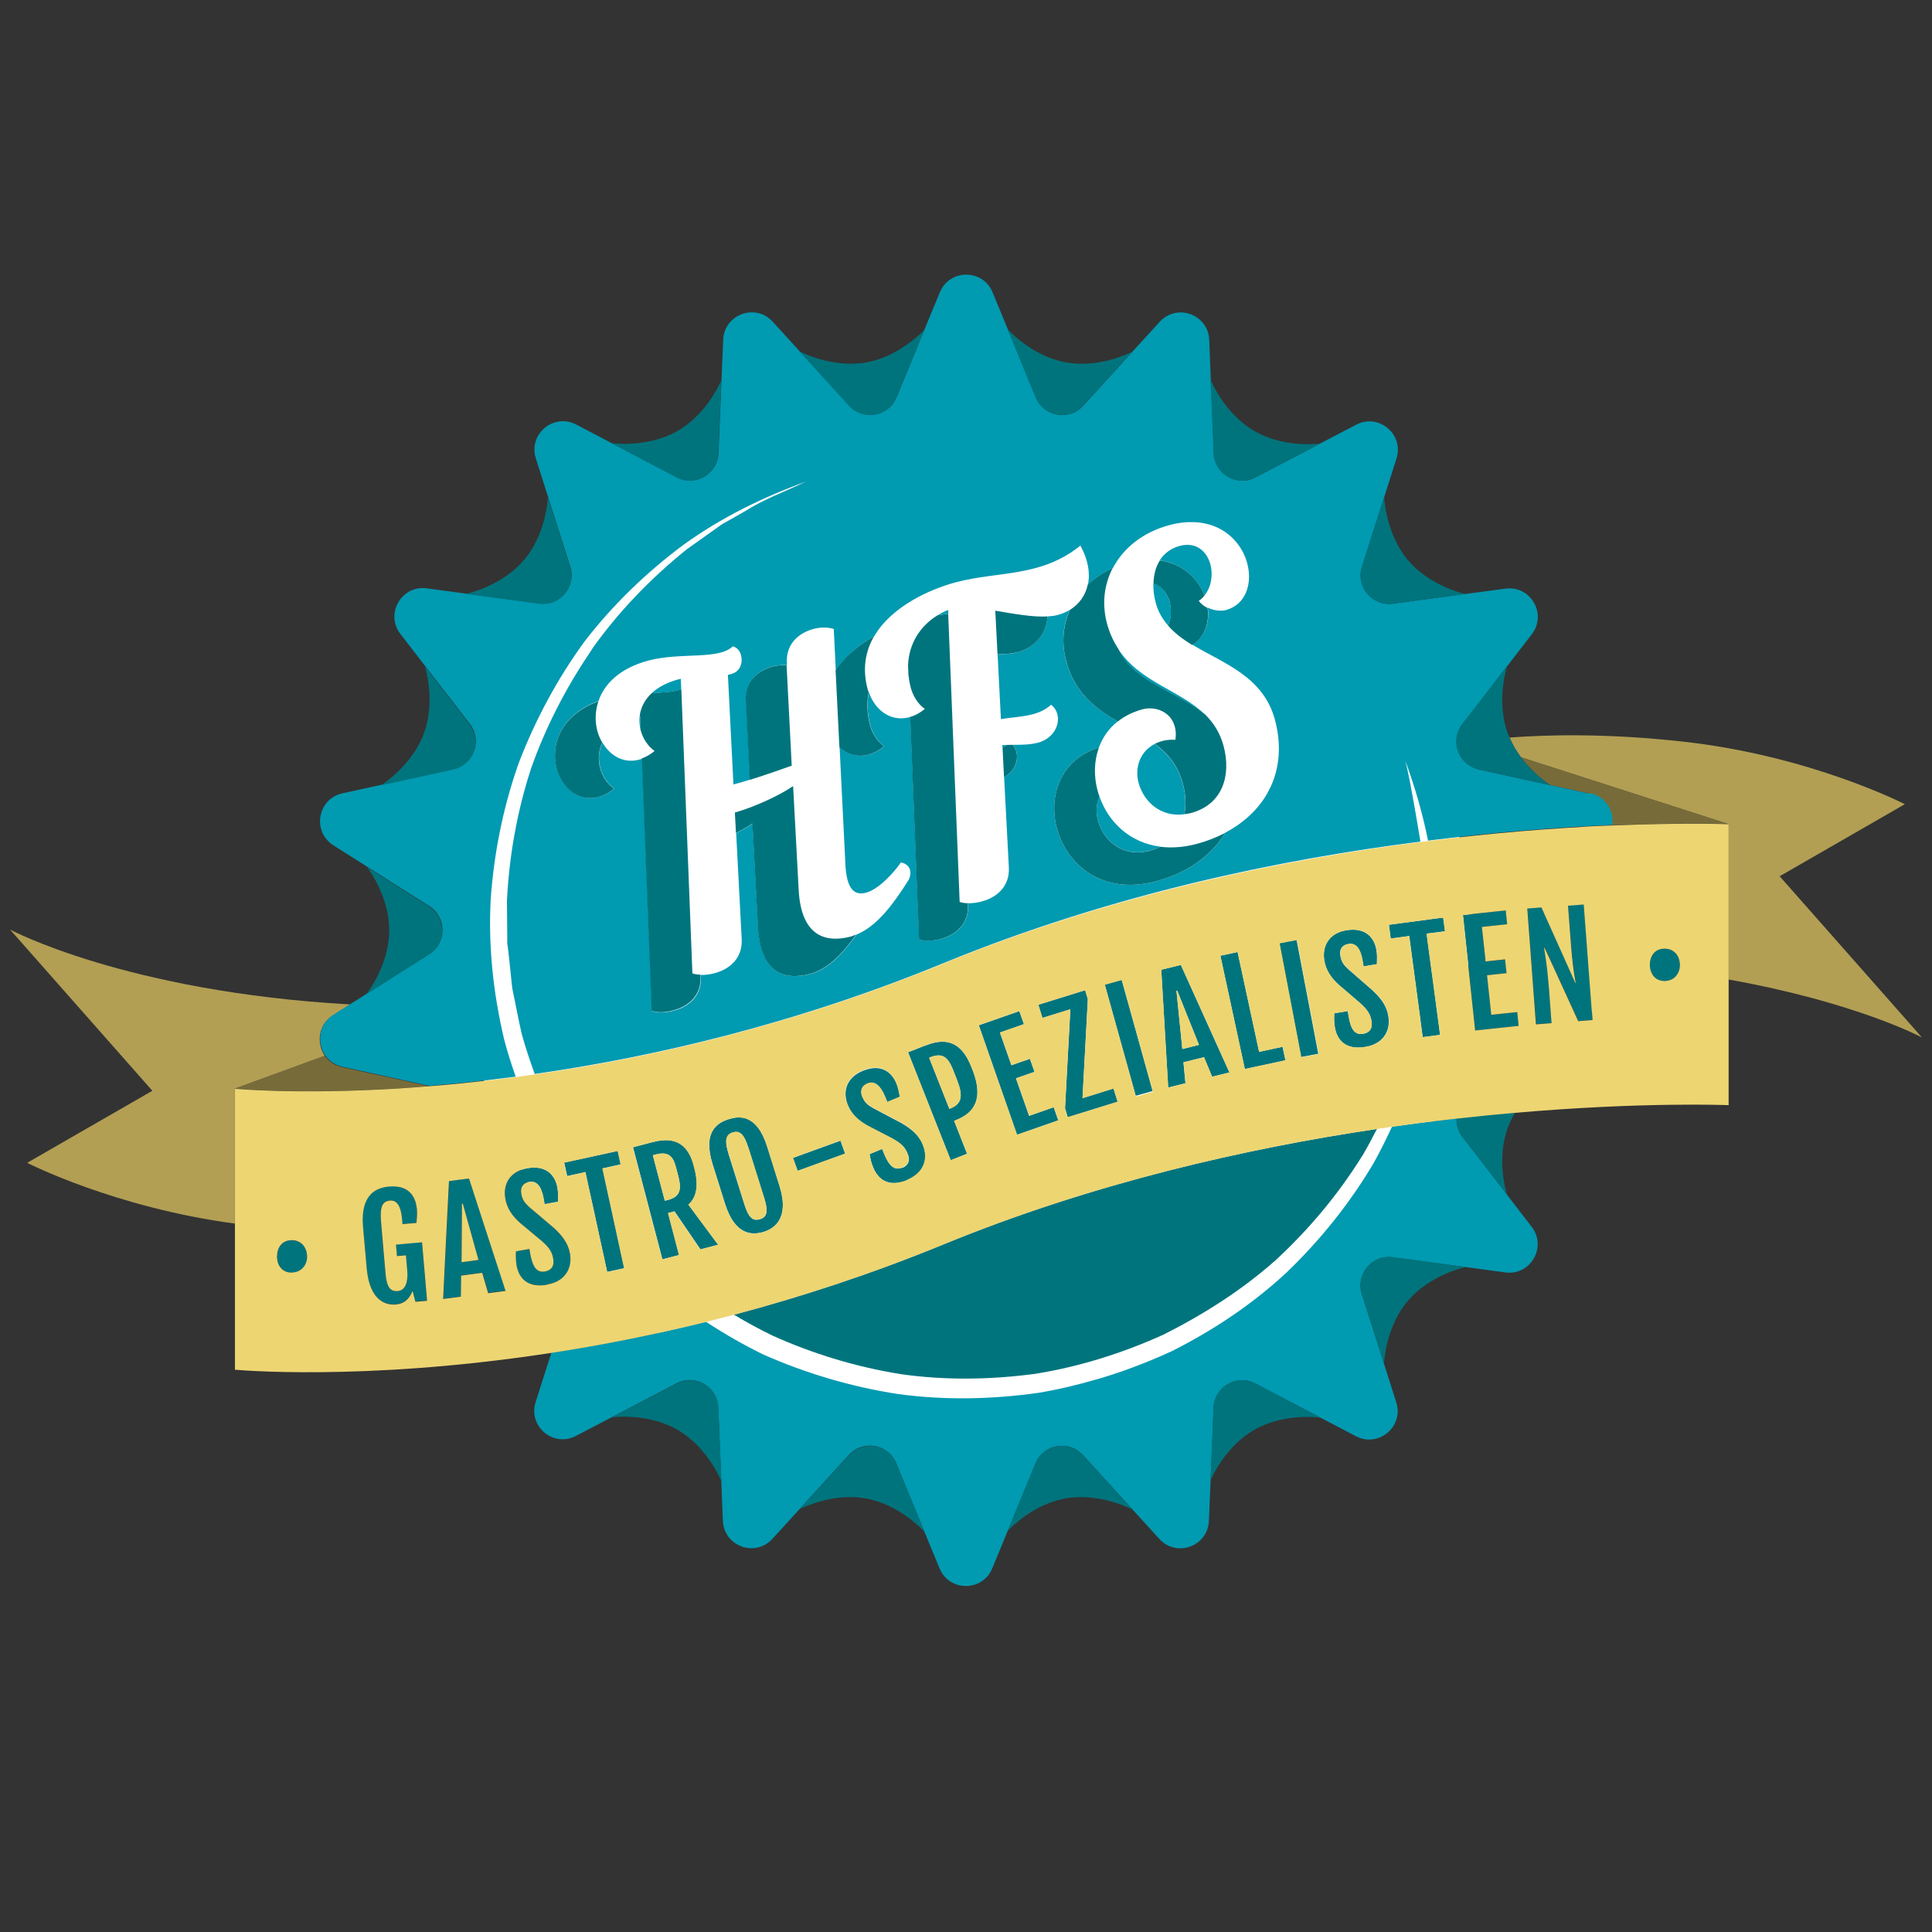 <svg xmlns="http://www.w3.org/2000/svg" version="1.1" xmlns:xlink="http://www.w3.org/1999/xlink" xmlns:svgjs="http://svgjs.dev/svgjs" width="192" height="192"><rect width="100%" height="100%" fill="#333333" stroke="none"/><svg viewBox="0 0 192 192" xmlns="http://www.w3.org/2000/svg"><circle cx="96" cy="93" fill="#fff" r="50"></circle><path d="m171.77 81.9v15.44c12.71 2.27 19.23 5.76 19.23 5.76l-14.14-16.02 12.44-7.16s-9.33-4.81-22.05-6.22c-7.65-.85-13.64-.68-17.23-.4.31.73.71 1.39 1.14 1.96l20.62 6.64z" fill="#b29f54"></path><path d="m154.04 78.01 3.94.86c1.58.34 2.38 1.79 2.2 3.15 7.21-.31 11.59-.13 11.59-.13l-20.62-6.64c1.19 1.6 2.59 2.56 2.88 2.75z" fill="#776c39"></path><path d="m32.28 104.92c-.85-1.23-.67-3.08.81-4.02l1.7-1.08c-22.28-1.26-33.79-7.44-33.79-7.44l14.14 16.02-12.44 7.16s8.65 4.44 20.64 6.04v-13.41l8.95-3.27s0-.01 0-.01z" fill="#b29f54"></path><path d="m68.23 54.61 2.77-1.97.69-.49.74-.42 1.48-.84c1.92-1.23 4.07-2.01 6.14-2.99-4.29 1.55-8.43 3.59-12.16 6.27-3.68 2.75-7.02 5.95-9.84 9.61-2.72 3.73-4.93 7.82-6.57 12.15-1.54 4.37-2.45 8.94-2.77 13.57-.24 4.64.27 9.3 1.34 13.83.34 1.25.73 2.48 1.15 3.71.21-.03.41-.05.62-.08.42-.05.84-.12 1.26-.18-.47-1.28-.9-2.58-1.27-3.9-.26-1.08-.46-2.19-.69-3.28-.1-.55-.25-1.09-.31-1.65l-.17-1.67-.18-1.67-.09-.83v-.84s-.04-3.36-.04-3.36c.21-4.48 1-8.93 2.41-13.2 1.43-4.03 3.39-7.86 5.79-11.42.12-.18.23-.38.36-.56 2.63-3.67 5.8-6.94 9.34-9.78z" fill="#fff"></path><path d="m139.63 75.67c.5 1.91 1.49 8.01 1.49 8.01h.08c.09-.01.59-.08.68-.09-.54-2.69-1.31-5.34-2.25-7.91z" fill="#fff"></path><path d="m136.84 112.19c-.46.92-.95 1.82-1.47 2.71-2.38 3.83-5.28 7.29-8.57 10.33-3.36 2.98-7.16 5.4-11.15 7.41-4.08 1.85-8.37 3.2-12.78 3.91-4.43.59-8.92.66-13.35.03-4.41-.71-8.71-2-12.77-3.84-1.31-.63-2.58-1.33-3.82-2.07-.84.22-1.67.43-2.5.64-.1.02-.2.05-.3.08 1.84 1.21 3.75 2.31 5.73 3.27 4.27 1.9 8.77 3.22 13.38 3.92 4.63.62 9.32.52 13.92-.12 2-.34 3.96-.8 5.9-1.37.11-.03.21-.07.32-.09.63-.19 1.25-.39 1.87-.6.04-.02.09-.03.12-.04 1.72-.59 3.41-1.28 5.06-2.04 4.15-2.09 8.05-4.69 11.45-7.86 3.35-3.22 6.26-6.86 8.62-10.85.66-1.18 1.25-2.38 1.82-3.61-.05 0-.11.02-.17.02-.43.06-.89.13-1.33.2z" fill="#fff"></path><path d="m73.68 93.32-.55-10.53-.11-2.04c1.85-.54 4.27-1.6 5.79-2.63l.55 10.3c.25 4.81 2.87 5.27 5.2 4.65.18-.05.35-.12.52-.2 2.01-.8 3.65-2.98 5.21-5.47.16-.34.2-.68.12-.95-.11-.39-.43-.68-.91-.75-.69 1.02-2.2 2.67-3.45 3-1.05.28-1.88-.16-2.05-2.53l-.59-11.9-.38-7.67-.2-4.09c-.59-.18-1.3-.19-2 0-1.44.39-2.77 1.45-2.67 3.38v.23s.52 9.95.52 9.95c-1.19.44-2.68.96-4.17 1.41-.56.17-1.12.34-1.65.48l-.55-10.89.35-.09c.89-.24 1.15-1.14.95-1.88-.11-.39-.36-.74-.81-.87-1.42 1.38-5.18.55-8.41 1.42-2.86.77-4.37 2.34-4.94 4.01-.34 1-.35 2.04-.1 2.97.11.41.28.79.48 1.14.75 1.31 2.09 2.12 3.66 1.7.1-.03.2-.06.29-.09.44-.15.86-.39 1.27-.74-.61-.42-1.15-1.19-1.38-2.04-.12-.46-.16-.94-.11-1.42.09-.8.46-1.62 1.2-2.3.62-.57 1.5-1.06 2.71-1.39l.2-.05.04 1.06 1.1 28.24c.22.09.5.12.81.13.41 0 .87-.04 1.39-.18 1.44-.39 2.77-1.45 2.67-3.38s0 0 0 0z" fill="#fff"></path><path d="m86.33 68.8c.59 1.72 2.14 2.99 4.05 2.48.02 0 .05-.02.07-.02.48-.14.97-.39 1.46-.8-.71-.48-1.21-1.39-1.38-2.04-.12-.45-.2-.88-.24-1.3-.04-.33-.05-.65-.04-.96.07-2.34 1.35-4.05 2.93-5.01.34-.21.69-.38 1.05-.52l.02.36 1.14 28.64c.22.08.5.12.81.13.41 0 .87-.04 1.39-.18 1.44-.39 2.77-1.45 2.67-3.38l-.47-8.95-.15-2.97v-.24c.13 0 .27 0 .41-.01.2 0 .41-.01.61-.01.85 0 1.69 0 2.52-.22 2.02-.54 2.54-2.81 1.28-3.76-1.39 1.21-3.07 1.12-4.99 1.42l-.33-6.47-.22-4.29c1.79.29 3.71.65 5.2.57.36-.02.69-.06.99-.14.45-.12.86-.3 1.22-.52.91-.56 1.53-1.42 1.76-2.47.25-1.13.04-2.48-.74-3.9-3.94 3.18-8.12 2.51-12.43 3.66-2.49.67-6.33 2.36-8.06 5.35-.84 1.44-1.19 3.19-.63 5.27.02.1.07.19.1.28z" fill="#fff"></path><path d="m109.26 79.15c.87 2.48 2.96 4.6 6.05 4.99 1.1.14 2.33.06 3.68-.3 1-.27 1.93-.64 2.77-1.08 4.09-2.15 6.25-6.24 4.92-11.22-1.16-4.33-5.15-5.6-8.22-7.46-.91-.55-1.72-1.16-2.37-1.91-.55-.63-.99-1.35-1.23-2.25-.18-.66-.25-1.32-.24-1.95.02-.85.22-1.65.63-2.29.43-.68 1.09-1.19 2-1.44 1.63-.44 2.69.57 3.04 1.85.28 1.03.09 2.26-.59 3.08-.16.2-.35.38-.57.52.24.33.55.55.88.71.65.32 1.38.35 1.79.24 1.98-.53 2.67-2.63 2.13-4.65-.08-.32-.2-.62-.34-.93-.78-1.66-2.44-3.05-4.91-3.16-.76-.03-1.6.05-2.51.3-2.61.7-4.56 2.28-5.6 4.28-.84 1.63-1.08 3.54-.56 5.49.27 1 .66 1.82 1.14 2.54 2.17 3.3 6.14 4.06 8.6 6.49.83.81 1.49 1.8 1.85 3.15.77 2.88-.07 5.81-3.25 6.66-.22.06-.43.08-.64.11-2.35.31-4.04-1.24-4.55-3.13-.43-1.58.21-3.15 1.61-3.86.57-.28 1.24-.45 2.04-.4.07-.52.04-.93-.06-1.31-.39-1.47-1.93-2.07-3.21-1.72-.98.26-1.79.68-2.45 1.21-.89.71-1.51 1.6-1.87 2.6-.49 1.34-.52 2.86-.13 4.3.05.19.11.38.18.57s0-.02 0-.02z" fill="#fff"></path><path d="m149.75 118.7-4.43-5.74c-.43-.55-.59-1.19-.57-1.81-2.06.23-4.2.5-6.41.81-.57 1.22-1.16 2.43-1.82 3.61-2.36 3.99-5.27 7.62-8.62 10.85-3.4 3.17-7.3 5.77-11.45 7.86-1.65.76-3.34 1.44-5.06 2.04-.04.02-.09.03-.12.04-.62.21-1.24.41-1.87.6-.11.04-.21.07-.32.09-1.94.57-3.9 1.04-5.9 1.37-4.61.65-9.3.75-13.92.12-4.61-.71-9.11-2.03-13.38-3.92-1.98-.96-3.89-2.06-5.73-3.27-5.43 1.35-10.58 2.34-15.35 3.07l-.36 1.12-1.21 3.8c-.77 2.41 1.77 4.54 4.01 3.36l3.58-1.87 6.42-3.36c1.84-.96 4.05.32 4.14 2.39l.3 7.3.16 3.98c.11 2.53 3.21 3.66 4.92 1.79l2.72-2.98 4.88-5.36c1.4-1.53 3.92-1.09 4.71.83l2.78 6.76 1.52 3.68c.96 2.34 4.27 2.34 5.24 0l1.54-3.73 2.76-6.7c.79-1.92 3.31-2.36 4.71-.83l4.92 5.4 2.68 2.94c1.7 1.87 4.81.74 4.92-1.79l.17-4.03.3-7.24c.09-2.07 2.3-3.36 4.14-2.39l6.47 3.39 3.53 1.85c2.24 1.17 4.78-.96 4.01-3.36l-1.22-3.85-2.2-6.91c-.63-1.98 1.02-3.94 3.07-3.66l7.24.97 3.95.53c2.5.34 4.16-2.53 2.62-4.53l-2.47-3.2h-.02.01z" fill="#009ab1"></path><path d="m157.99 78.88-3.94-.86-7.08-1.55c-.23-.05-.43-.13-.63-.23-1.56-.75-2.13-2.81-1-4.27l4.46-5.79 2.43-3.15c1.54-2-.11-4.87-2.62-4.53l-4 .53-7.19.96c-2.06.28-3.7-1.69-3.07-3.66l2.22-6.96 1.21-3.8c.77-2.41-1.77-4.54-4.01-3.36l-3.58 1.87-6.42 3.36c-1.84.96-4.05-.32-4.14-2.39l-.3-7.3-.16-3.98c-.11-2.53-3.21-3.66-4.92-1.79l-2.72 2.98-4.88 5.36c-1.4 1.53-3.92 1.09-4.71-.83l-2.78-6.76-1.52-3.68c-.96-2.34-4.27-2.34-5.24 0l-1.54 3.73-2.76 6.7c-.79 1.92-3.31 2.36-4.71.83l-4.92-5.4-2.68-2.94c-1.7-1.87-4.81-.74-4.92 1.79l-.17 4.03-.3 7.25c-.09 2.07-2.3 3.36-4.14 2.39l-6.47-3.39-3.53-1.85c-2.24-1.17-4.78.96-4.01 3.36l1.22 3.85 2.2 6.91c.63 1.98-1.02 3.94-3.07 3.66l-7.24-.97-3.95-.53c-2.5-.34-4.16 2.53-2.62 4.53l2.47 3.2 4.43 5.74c1.27 1.65.39 4.05-1.63 4.49l-7.14 1.56-3.89.85c-2.47.54-3.04 3.8-.91 5.16l3.41 2.16 6.13 3.88c1.75 1.11 1.75 3.67 0 4.78l-6.17 3.91-1.66 1.05-1.7 1.08c-1.48.94-1.66 2.79-.81 4.02.38.55.96.97 1.72 1.14l3.94.86 4.69 1.03c.98-.08 2-.17 3.04-.27 1.77-.18 3.61-.39 5.54-.64-.43-1.22-.82-2.45-1.15-3.71-1.07-4.53-1.58-9.18-1.34-13.83.32-4.64 1.23-9.2 2.77-13.57 1.65-4.33 3.85-8.42 6.57-12.15 2.82-3.66 6.16-6.87 9.84-9.61 3.73-2.69 7.87-4.72 12.16-6.27-2.06.98-4.21 1.76-6.14 2.99l-1.48.84-.74.42-.69.49-2.77 1.97c-3.54 2.84-6.71 6.11-9.34 9.78-.12.18-.24.37-.36.56-2.4 3.56-4.36 7.39-5.79 11.42-1.4 4.28-2.19 8.73-2.41 13.2l.03 3.36v.84s.11.83.11.83l.18 1.67.17 1.67c.06.55.21 1.1.31 1.65.23 1.09.43 2.2.69 3.28.37 1.32.8 2.61 1.27 3.9 11.61-1.66 25.7-4.88 40.64-11.02 16.7-6.85 33.44-10.3 47.38-12.07 0 0-.99-6.11-1.49-8.01.94 2.57 1.71 5.22 2.25 7.91 1.52-.19 3.01-.36 4.45-.52 3.34-.36 6.44-.61 9.25-.79 1.64-.11 3.18-.19 4.61-.25.18-1.35-.62-2.81-2.2-3.15v.02zm-36.23 3.89c-1.37 2.29-3.77 3.98-6.83 4.8-5.4 1.45-8.93-1.65-9.9-5.26-.86-3.23.36-6.84 4.18-8.02.36-1 .98-1.9 1.87-2.6-2.19-1.27-4.27-2.79-5.13-5.99-.48-1.8-.32-3.56.37-5.1-.36.23-.77.4-1.22.52-.3.08-.64.12-.99.14-.13 1.76-1.27 3.1-3.05 3.58-.55.15-1.21.18-1.92.15l.33 6.47c1.92-.3 3.61-.21 4.99-1.42 1.26.96.74 3.21-1.28 3.76-.83.22-1.68.22-2.52.22.78.92.46 2.5-.87 3.23l.47 8.95c.1 1.93-1.24 3-2.67 3.38-.51.14-.98.19-1.39.18v.16c.11 1.93-1.23 3-2.66 3.38-.89.24-1.69.24-2.19.05l-.88-22.1s-.05.02-.07.02c-1.92.52-3.47-.75-4.05-2.48-.2.98-.18 2.09.15 3.33.18.66.67 1.57 1.38 2.04-.51.43-1.02.69-1.53.83-1.15.3-2.16-.04-2.91-.71l.59 11.9c.18 2.36 1 2.81 2.05 2.53 1.24-.33 2.76-1.99 3.45-3 .48.08.81.37.91.75.07.27.04.61-.12.95-1.56 2.49-3.2 4.66-5.21 5.47-1.36 1.92-2.82 3.45-4.57 3.91-2.33.62-4.95.16-5.2-4.64l-.55-10.3c-.47.32-1.03.64-1.63.95l.55 10.53c.1 1.93-1.24 3-2.67 3.38-.51.14-.98.19-1.39.18v.16c.11 1.93-1.23 3-2.66 3.38-.89.24-1.68.24-2.19.05l-.98-25.08c-.1.04-.2.07-.29.09-1.56.42-2.9-.39-3.66-1.7-.4.84-.43 1.74-.21 2.54.23.85.77 1.63 1.38 2.04-.51.43-1.02.69-1.57.83-1.98.53-3.62-.91-4.14-2.85-.61-2.28.32-5.29 4.15-6.69.57-1.67 2.08-3.24 4.94-4.01 3.23-.86 6.98-.04 8.41-1.42.45.13.71.48.81.87.2.74-.06 1.64-.95 1.88l-.35.09.55 10.89c.54-.14 1.1-.31 1.65-.48l-.4-7.88c-.1-1.93 1.24-3 2.67-3.38.47-.12.94-.15 1.39-.11v-.23c-.11-1.93 1.23-3 2.66-3.38.7-.19 1.41-.17 2 0l.2 4.09c.94-1.42 2.34-2.53 3.82-3.36 1.73-2.98 5.57-4.68 8.06-5.35 4.32-1.15 8.49-.48 12.43-3.66.78 1.42.99 2.77.74 3.9.69-.66 1.53-1.22 2.48-1.65 1.04-2 2.99-3.58 5.6-4.28.92-.25 1.75-.33 2.51-.3 2.47.11 4.12 1.5 4.91 3.16.14.3.26.62.34.93.54 2.02-.14 4.12-2.13 4.65-.41.11-1.14.08-1.79-.24.2 1.52-.31 2.98-1.55 3.67 3.07 1.86 7.05 3.13 8.22 7.46 1.34 4.99-.83 9.07-4.92 11.22h-.02v.02z" fill="#009ab1"></path><path d="m111.14 64.52c1.47 3.22 5.63 4.12 8.6 6.49-2.47-2.43-6.43-3.19-8.6-6.49z" fill="#009ab1"></path><path d="m63.56 71.19c-.05.48 0 .96.11 1.41l-.05-1.42-.05.02z" fill="#009ab1"></path><path d="m67.47 67.5c-1.21.32-2.09.81-2.71 1.39 1.13-.05 2.15-.12 2.94-.37l-.04-1.06-.2.05z" fill="#009ab1"></path><path d="m93.19 61.14c.36-.05.71-.11 1.06-.16l-.02-.36c-.36.14-.71.31-1.05.52z" fill="#009ab1"></path><path d="m116.09 62.17c.3-.73.36-1.6.15-2.36-.23-.86-.79-1.58-1.62-1.84-.02.63.06 1.29.24 1.95.24.9.68 1.62 1.23 2.25z" fill="#009ab1"></path><path d="m109.26 79.15c-.31.7-.37 1.53-.15 2.36.55 2.06 2.5 3.74 5.18 3.02.37-.1.71-.23 1.02-.39-3.09-.39-5.19-2.51-6.05-4.99z" fill="#009ab1"></path><path d="m114.76 73.93c-1.4.71-2.03 2.28-1.61 3.86.51 1.89 2.2 3.44 4.55 3.13.18-.96.12-2-.16-3.04-.49-1.82-1.52-3-2.78-3.95z" fill="#009ab1"></path><path d="m100.04 74.03c-.14 0-.28 0-.43.01v.24c.15-.07.29-.16.42-.25z" fill="#009ab1"></path><path d="m119.7 59.18c.67-.82.87-2.05.59-3.08-.34-1.28-1.4-2.29-3.04-1.85-.91.24-1.56.76-2 1.44 2.31.32 3.8 1.82 4.44 3.49z" fill="#009ab1"></path><path d="m56.65 56.33-2.2-6.91c-.03.51-.28 3.74-2.34 6.19-2.24 2.67-5.76 3.4-5.76 3.4v.02s7.23.97 7.23.97c2.06.28 3.7-1.69 3.07-3.66z" fill="#00747d"></path><path d="m46.66 71.97-4.43-5.74c.15.49 1.01 3.61-.09 6.62-1.19 3.27-4.25 5.17-4.25 5.17v.02s7.13-1.56 7.13-1.56c2.03-.44 2.9-2.85 1.63-4.49z" fill="#00747d"></path><path d="m42.63 90.07-6.13-3.88c.3.41 2.18 3.05 2.18 6.25 0 3.48-2.23 6.31-2.23 6.31v.02l6.17-3.91c1.75-1.11 1.75-3.67 0-4.78z" fill="#00747d"></path><path d="m71.38 45.05.3-7.25c-.2.47-1.55 3.41-4.32 5.01-3.02 1.74-6.58 1.23-6.58 1.23h-.02s6.47 3.4 6.47 3.4c1.84.96 4.05-.32 4.14-2.39z" fill="#00747d"></path><path d="m138.41 59.99 7.19-.96c-.5-.12-3.63-.93-5.69-3.38-2.24-2.67-2.35-6.26-2.35-6.26v-.02s-2.23 6.96-2.23 6.96c-.63 1.98 1.02 3.94 3.07 3.66z" fill="#00747d"></path><path d="m89.08 39.49 2.76-6.7c-.35.37-2.62 2.68-5.77 3.23-3.43.6-6.6-1.1-6.6-1.1h-.02l4.92 5.4c1.4 1.53 3.92 1.09 4.71-.83z" fill="#00747d"></path><path d="m124.75 47.44 6.42-3.36c-.51.06-3.73.37-6.5-1.24-3.02-1.74-4.35-5.08-4.35-5.08h-.02s.3 7.29.3 7.29c.09 2.07 2.3 3.36 4.14 2.39z" fill="#00747d"></path><path d="m107.62 40.32 4.88-5.36c-.46.23-3.38 1.62-6.53 1.06-3.43-.6-5.82-3.29-5.82-3.29h-.02l2.78 6.75c.79 1.92 3.31 2.36 4.71.83z" fill="#00747d"></path><path d="m146.32 76.23c.2.09.41.18.63.23l7.08 1.55c-.3-.2-1.69-1.16-2.88-2.75-.43-.57-.83-1.23-1.14-1.96-.06-.14-.11-.27-.17-.41-1.19-3.27-.07-6.69-.07-6.69v-.02s-4.47 5.79-4.47 5.79c-1.12 1.46-.56 3.51 1 4.27z" fill="#00747d"></path><path d="m135.34 128.6 2.2 6.91c.03-.51.28-3.74 2.34-6.19 2.24-2.67 5.76-3.4 5.76-3.4v-.02s-7.23-.97-7.23-.97c-2.06-.28-3.7 1.69-3.07 3.66z" fill="#00747d"></path><path d="m102.9 145.44-2.76 6.7c.35-.37 2.62-2.68 5.77-3.23 3.43-.6 6.6 1.1 6.6 1.1h.02l-4.92-5.4c-1.4-1.53-3.92-1.09-4.71.83z" fill="#00747d"></path><path d="m84.37 144.61-4.88 5.36c.46-.23 3.38-1.62 6.53-1.06 3.43.6 5.82 3.29 5.82 3.29h.02l-2.78-6.75c-.79-1.92-3.31-2.36-4.71-.83z" fill="#00747d"></path><path d="m120.6 139.88-.3 7.24c.2-.47 1.55-3.41 4.32-5.01 3.02-1.74 6.58-1.23 6.58-1.23h.02s-6.47-3.4-6.47-3.4c-1.84-.96-4.05.32-4.14 2.39z" fill="#00747d"></path><path d="m67.24 137.49-6.42 3.36c.51-.06 3.73-.36 6.5 1.24 3.02 1.74 4.35 5.08 4.35 5.08h.02s-.3-7.29-.3-7.29c-.09-2.07-2.3-3.36-4.14-2.39z" fill="#00747d"></path><path d="m145.32 112.96 4.43 5.74c-.15-.49-1.01-3.61.09-6.62.2-.55.45-1.05.73-1.52-1.85.16-3.8.35-5.82.58-.02.62.14 1.26.57 1.81z" fill="#00747d"></path><path d="m37.94 106.92-3.94-.86c-.76-.17-1.34-.59-1.72-1.14l-8.95 3.27s6.13.58 16.15-.02c1.01-.06 2.06-.14 3.14-.23l-4.69-1.03z" fill="#776c39"></path><g fill="#00747d"><path d="m135.37 114.9c.52-.89 1-1.79 1.47-2.71-13.01 1.94-28.23 5.37-43.11 11.48-7.19 2.95-14.18 5.23-20.8 6.98 1.25.74 2.51 1.44 3.82 2.07 4.07 1.84 8.36 3.13 12.77 3.84 4.42.63 8.92.56 13.35-.03 4.42-.71 8.71-2.06 12.78-3.91 3.99-2.01 7.79-4.42 11.15-7.41 3.29-3.04 6.19-6.51 8.57-10.33z"></path><path d="m68.81 96.75-1.1-28.24c-.8.25-1.81.32-2.94.37-.74.69-1.11 1.49-1.2 2.3l.05-.02.05 1.42c.23.86.77 1.63 1.38 2.05-.42.35-.84.59-1.27.74l.98 25.08c.51.2 1.3.2 2.19-.05 1.44-.39 2.77-1.45 2.67-3.38v-.16c-.32 0-.6-.05-.82-.13z"></path><path d="m78.68 76.08-.51-9.95c-.44-.05-.92-.02-1.39.11-1.44.39-2.77 1.45-2.67 3.38l.4 7.88c1.49-.46 2.98-.98 4.17-1.41z"></path><path d="m55.31 76.36c.52 1.94 2.15 3.37 4.14 2.85.55-.14 1.06-.41 1.57-.83-.61-.42-1.15-1.19-1.38-2.04-.21-.8-.19-1.7.21-2.54-.2-.35-.37-.73-.48-1.14-.25-.92-.24-1.96.1-2.97-3.83 1.4-4.76 4.41-4.15 6.69z"></path><path d="m74.77 81.84.55 10.3c.25 4.81 2.87 5.27 5.2 4.64 1.75-.47 3.21-1.99 4.57-3.91-.17.07-.34.14-.52.2-2.33.62-4.95.16-5.2-4.65l-.55-10.3c-1.52 1.03-3.93 2.1-5.79 2.63l.11 2.04c.6-.31 1.16-.63 1.63-.95z"></path><path d="m101.06 64.84c1.79-.48 2.93-1.82 3.05-3.58-1.49.09-3.41-.27-5.2-.57l.22 4.29c.72.03 1.37 0 1.92-.15z"></path><path d="m100.04 74.03c-.14.09-.27.18-.41.25l.15 2.97c1.33-.73 1.65-2.32.87-3.23-.2 0-.41 0-.61.01z"></path><path d="m83.04 66.61.38 7.67c.76.68 1.77 1.02 2.91.71.51-.14 1.02-.4 1.53-.83-.71-.48-1.21-1.39-1.38-2.04-.33-1.24-.35-2.35-.15-3.33-.03-.09-.07-.18-.1-.28-.56-2.08-.21-3.82.63-5.27-1.48.83-2.89 1.94-3.82 3.36z"></path><path d="m90.29 67.11c.04.42.12.84.24 1.3.18.66.67 1.57 1.38 2.04-.49.41-.98.66-1.46.8l.88 22.1c.51.2 1.3.2 2.19-.05 1.44-.39 2.77-1.45 2.67-3.38v-.16c-.32 0-.6-.05-.82-.13l-1.14-28.64c-.35.05-.71.1-1.06.16-1.58.96-2.86 2.67-2.93 5.01l.04.96z"></path><path d="m108.09 58.14c-.23 1.05-.85 1.9-1.76 2.47-.69 1.54-.86 3.3-.37 5.1.86 3.2 2.94 4.72 5.13 5.99.66-.53 1.47-.94 2.45-1.21 1.28-.34 2.82.24 3.21 1.72.11.39.13.8.06 1.31-.8-.05-1.47.11-2.04.4 1.26.94 2.29 2.13 2.78 3.95.28 1.04.34 2.09.16 3.04.21-.03.42-.05.64-.11 3.18-.85 4.02-3.78 3.25-6.66-.36-1.35-1.03-2.34-1.85-3.15-2.97-2.36-7.14-3.26-8.6-6.49-.47-.71-.87-1.54-1.14-2.54-.52-1.95-.28-3.86.56-5.49-.95.43-1.78.99-2.48 1.65z"></path><path d="m121.76 82.77c-.85.44-1.78.81-2.77 1.08-1.34.36-2.57.44-3.68.3-.31.15-.65.29-1.02.39-2.68.72-4.63-.96-5.18-3.02-.22-.83-.16-1.65.15-2.36-.07-.19-.12-.37-.18-.57-.39-1.44-.36-2.95.13-4.3-3.82 1.18-5.04 4.79-4.18 8.02.97 3.61 4.5 6.71 9.9 5.26 3.05-.82 5.45-2.51 6.83-4.8s0 0 0 0z"></path><path d="m116.24 59.82c.2.76.15 1.62-.15 2.36.65.75 1.47 1.35 2.37 1.91 1.24-.69 1.75-2.15 1.55-3.67-.33-.16-.64-.39-.88-.71.22-.14.41-.32.57-.52-.64-1.68-2.14-3.18-4.44-3.49-.41.64-.61 1.44-.63 2.29.83.26 1.39.99 1.62 1.84z"></path><path d="m28.97 123.26c-1 .02-1.44.81-1.43 1.67.01.8.5 1.56 1.48 1.55 1.03-.02 1.52-.83 1.51-1.59-.01-.87-.53-1.64-1.56-1.62z"></path><path d="m41.93 123.44-2.59.23.1 1.14.89-.08.11 1.26.02.24c.09 1.1-.16 1.99-.93 2.05-.73.07-1.1-.34-1.23-1.77l-.36-4.13-.09-1.07c-.13-1.47.18-1.96.91-2.02.67-.06 1.07.54 1.18 1.8l.05.52v.02l1.39-.12c.05-.51.08-.9.04-1.39 0-.11-.03-.21-.05-.32-.21-1.17-.98-2.05-2.69-1.9-1.09.09-2.91.57-2.61 4.03l.04.46.32 3.61c.3 3.45 2.09 3.69 2.9 3.62.78-.07 1.3-.46 1.66-1.35l.28 1.07 1.16-.1-.24-2.81-.26-3z"></path><path d="m49.36 125.5-2.73-8.4-.96.12-1.03.14-.23 4.59-.08 1.56-.13 2.67-.14 2.89 1.76-.23.03-2.09 2.09-.28.59 2.01 1.75-.23-.25-.78-.65-1.99zm-3.45-5.88h.07s1.56 5.59 1.56 5.59l-1.62.21h-.06s0-.07 0-.07z"></path><path d="m55.02 122.01-2.43-2.06c-.41-.38-.68-.68-.79-1.33-.11-.6.14-1.05.79-1.16.78-.14 1.22.48 1.44 1.67l.09.54 1.33-.24c0-.51.03-.9-.05-1.39-.2-1.15-1.02-2.3-3.02-1.94-1.65.29-2.42 1.53-2.16 3.04.17.94.68 1.68 1.45 2.38l2.17 1.81c.77.68 1.01 1.08 1.14 1.77v.02c.12.68-.17 1.12-.82 1.24-.75.13-1.14-.35-1.37-1.32-.03-.12-.05-.24-.08-.37l-.1-.55-1.34.24c-.02.32-.01.6.01.89.01.16.02.31.05.48.21 1.21 1.01 2.3 3.07 1.94.96-.17 1.63-.64 2-1.31.27-.5.36-1.1.24-1.78-.18-.98-.72-1.73-1.62-2.55z"></path><path d="m61.69 124.38-.16-.74-.71-3.27-.93-4.26 1.8-.4-.29-1.34-4.26.93-1.07.23.25 1.13.05.22.07-.02 1.53-.33.21-.05.11.51.82 3.75.19.89 1.04 4.77 1.71-.37z"></path><path d="m69.59 124.17 1.79-.47-2.96-3.99c.82-.71 1.04-1.91.6-3.6l-.07-.28c-.8-3.03-2.96-2.63-4.21-2.3l-1.83.48 2.92 11.14 1.66-.43-1.09-4.17.63-.17 2.58 3.78zm-3.27-4.91-.25.07-1.19-4.52.25-.07c1.23-.32 1.74.09 2.04 1.24l.23.88c.39 1.5.11 2.09-1.08 2.41z"></path><path d="m75.92 122.41c.96-.3 2.58-1.26 1.56-4.53l-1.22-3.89c-1.05-3.37-2.85-3.08-3.84-2.77-1.03.32-2.64 1.16-1.6 4.48l1.22 3.89c1.03 3.3 2.82 3.15 3.89 2.82zm-3.09-9.87c.66-.2 1.11.13 1.55 1.55l1.57 5c.43 1.37.24 1.87-.42 2.07-.68.21-1.12-.09-1.55-1.46l-1.57-5c-.44-1.41-.26-1.95.41-2.16z"></path><path d="m78.9 114.16h5.03v1.37h-5.03z" transform="matrix(.94 -.341 .341 .94 -34.3 34.67)"></path><path d="m89.66 116.04c-.78.32-1.31-.2-1.78-1.34l-.21-.52-1.25.52c.08.49.17.87.36 1.33.47 1.14 1.48 2.03 3.41 1.24 1.56-.64 2.15-2 1.52-3.51-.38-.92-1.07-1.53-2.13-2.15l-2.82-1.49c-.48-.28-.81-.52-1.06-1.12-.23-.56-.08-1.05.52-1.3.73-.3 1.3.2 1.76 1.33l.21.51 1.25-.52c-.11-.5-.16-.89-.35-1.34-.44-1.08-1.49-2.03-3.37-1.25-1.55.64-2.04 2.01-1.45 3.43.36.88 1.02 1.5 1.93 2.01l2.51 1.3c.9.51 1.22.84 1.5 1.51.27.64.07 1.13-.54 1.39z"></path><path d="m91.87 103.93-1.63.64 4.24 10.73 1.63-.64-1.29-3.27.16-.06c1.25-.49 3.03-1.57 1.67-5.01l-.15-.37c-1.25-3.16-3.39-2.5-4.62-2.01zm2.56 6.24-.08.03-2.01-5.08.08-.04c1.23-.49 1.78-.04 2.29 1.23l.38.97c.64 1.62.52 2.42-.66 2.88z"></path><path d="m105.17 111.34-.46-1.31-2.44.86-1.31-3.73 1.85-.64-.46-1.3-1.84.64-1.14-3.25 2.39-.83-.46-1.3-4.03 1.41 3.8 10.88z"></path><path d="m106.11 111.03 4.96-1.54-.41-1.32-3.08.96.53-9.84-.27-.89-4.65 1.45.4 1.31 2.78-.86-.53 9.84z"></path><path d="m111.31 97.43h1.75v11.53h-1.75z" transform="matrix(.963 -.268 .268 .963 -23.53 33.8)"></path><path d="m120.46 107 1.72-.42-4.83-10.69-1.95.48.69 11.71 1.72-.43-.2-2.08 2.04-.51.8 1.93zm-2.96-2.75-.58-5.78.07-.02 2.16 5.39z"></path><path d="m127.75 105.37-.29-1.34-2.33.5-2.14-9.92-1.71.37 2.43 11.26z"></path><path d="m128.24 93.49h1.75v11.53h-1.75z" transform="matrix(.982 -.187 .187 .982 -16.28 25.9)"></path><path d="m133.03 97.86 2.15 1.84c.77.7 1 1.1 1.12 1.81.11.69-.18 1.12-.84 1.23-.84.14-1.23-.49-1.43-1.71l-.09-.55-1.34.22c-.04.49-.03.89.05 1.37.2 1.21.99 2.32 3.04 1.97 1.66-.28 2.54-1.46 2.28-3.07-.16-.98-.69-1.74-1.59-2.57l-2.41-2.1c-.41-.39-.67-.69-.77-1.34-.1-.6.15-1.05.8-1.15.78-.13 1.22.49 1.41 1.69l.09.54 1.33-.22c.01-.51.04-.9-.04-1.39-.19-1.15-.99-2.31-3-1.98-1.66.27-2.44 1.5-2.19 3.01.16.94.66 1.69 1.42 2.4s0 0 0 0z"></path><path d="m142.44 92.7.28-.04.89-.11-.19-1.36-.71.09-.28.03-.36.05-4.04.54.18 1.37 1.84-.25 1 7.49.28 2.13.06.43.11-.01 1.62-.22-.69-5.2-.16-1.18-.32-2.38-.17-1.29.25-.04z"></path><path d="m148.2 100.85-.41-3.93 1.94-.21-.14-1.26-.01-.1-.95.1-.99.1-.01-.09-.35-3.34.82-.09 1.69-.18-.15-1.37-.87.09-2.45.26-.93.1 1.22 11.48 4.32-.46-.15-1.37z"></path><path d="m157.84 95.71-.44-5.85-1.56.12.32 4.19c.04.56.09 1.03.14 1.44.11.92.23 1.56.3 2.04h-.04l-.93-2.07-2.15-4.79-.28-.63-1.41.11.39 5.2.09 1.22.38 5.09 1.55-.12-.25-3.38c-.02-.2-.03-.38-.05-.56-.08-.96-.16-1.67-.24-2.22s-.15-.96-.2-1.33h.05l.62 1.34 1.51 3.3 1.21 2.65 1.43-.11-.07-.91-.36-4.75z"></path><path d="m165.38 94.28c-1 .02-1.44.82-1.42 1.68 0 .09.01.18.03.27.11.69.59 1.28 1.47 1.26.71-.02 1.16-.42 1.36-.92.09-.22.14-.45.13-.68-.02-.87-.54-1.63-1.57-1.61z"></path></g><path d="m160.18 82.03c-1.43.06-2.97.14-4.61.25-2.81.18-5.91.43-9.25.79-1.44.15-2.92.32-4.45.52-.09.01-.18.02-.27.04-.03 0-.05 0-.08 0-13.95 1.78-31.08 5.27-47.78 12.13-14.94 6.13-29.04 9.36-40.64 11.02-.42.06-.85.12-1.26.18-.21.03-.42.05-.62.08-1.93.26-3.77.46-5.54.64-1.04.1-2.06.2-3.04.27-1.08.09-2.13.16-3.14.23-10.03.61-16.15.02-16.15.02v27.92s12.48 1.19 30.97-1.6c.16-.02.32-.05.48-.07 4.76-.73 9.91-1.73 15.35-3.07.1-.02.2-.05.3-.08.83-.21 1.66-.42 2.5-.64 6.62-1.76 13.61-4.03 20.8-6.98 14.88-6.11 30.1-9.55 43.11-11.48.44-.07.89-.14 1.33-.2.05 0 .11-.02.17-.02 2.22-.32 4.35-.58 6.41-.81 2.02-.23 3.96-.42 5.82-.58 12.77-1.11 21.2-.76 21.2-.76v-27.92s-4.38-.18-11.59.13 0-.02 0-.02zm-88.8 41.67-1.79.47-2.58-3.78-.63.17 1.09 4.17-1.66.43-2.92-11.14 1.83-.48c1.26-.33 3.42-.73 4.21 2.3l.07.28c.44 1.69.22 2.89-.6 3.6l2.96 3.99zm-42.37 2.77c-.99.02-1.47-.75-1.48-1.55-.01-.86.43-1.65 1.43-1.67 1.02-.02 1.54.75 1.56 1.62.01.75-.48 1.57-1.51 1.59zm12.27 2.89-.28-1.07c-.36.89-.89 1.28-1.66 1.35-.81.07-2.6-.17-2.9-3.62l-.32-3.61-.04-.46c-.3-3.46 1.52-3.94 2.61-4.03 1.71-.15 2.48.73 2.69 1.9.02.11.04.21.05.32.04.49 0 .88-.04 1.39l-1.39.12v-.02l-.05-.52c-.11-1.26-.52-1.86-1.18-1.8-.73.06-1.03.55-.91 2.02l.09 1.07.36 4.13c.12 1.43.49 1.83 1.23 1.77.77-.07 1.03-.95.93-2.05l-.02-.24-.11-1.26-.89.08-.1-1.14 2.59-.23.26 3 .24 2.81-1.16.1h.01zm7.23-.86-.59-2.01-2.09.28-.03 2.09-1.76.23.14-2.89.13-2.67.08-1.56.23-4.59 1.03-.14.96-.12 2.73 8.4.65 1.99.25.78-1.75.23zm5.89-.83c-2.06.37-2.85-.73-3.07-1.94-.03-.17-.04-.32-.05-.48-.02-.29-.03-.57-.01-.89l1.34-.24.1.55c.02.14.05.26.08.37.23.97.63 1.45 1.37 1.32.65-.12.94-.55.82-1.24v-.02c-.12-.69-.37-1.09-1.14-1.77l-2.17-1.81c-.78-.7-1.28-1.44-1.45-2.38-.27-1.51.5-2.74 2.16-3.04 2.01-.36 2.82.8 3.02 1.94.09.48.06.88.05 1.39l-1.33.24-.09-.54c-.21-1.19-.66-1.81-1.44-1.67-.65.11-.89.57-.79 1.16.11.65.38.94.79 1.33l2.43 2.06c.9.82 1.44 1.58 1.62 2.55.12.68.02 1.29-.24 1.78-.36.67-1.04 1.15-2 1.31zm5.94-1.27-1.04-4.76-.2-.89-.82-3.75-.11-.52-.21.05-1.53.34-.08.02-.05-.22-.25-1.12 1.07-.23 4.26-.93.29 1.35-1.81.39.93 4.26.71 3.27.16.74.36 1.65-1.7.37s0 0 0 0zm15.58-3.98c-1.07.34-2.85.48-3.89-2.82l-1.22-3.89c-1.04-3.32.57-4.15 1.6-4.48.99-.31 2.79-.6 3.84 2.77l1.22 3.89c1.02 3.27-.6 4.23-1.56 4.53zm3.36-6.07-.47-1.29 4.73-1.72.47 1.29zm10.9.91c-1.93.8-2.94-.1-3.41-1.24-.19-.46-.28-.84-.36-1.33l1.25-.52.21.52c.48 1.15 1 1.67 1.78 1.34.61-.25.8-.74.54-1.39-.27-.66-.59-.99-1.5-1.51l-2.51-1.3c-.91-.52-1.56-1.14-1.93-2.01-.59-1.41-.1-2.79 1.45-3.43 1.88-.78 2.93.17 3.37 1.25.19.46.25.85.35 1.34l-1.25.52-.21-.51c-.46-1.12-1.03-1.62-1.76-1.33-.6.25-.75.74-.52 1.3.25.6.58.84 1.06 1.12l2.82 1.49c1.05.61 1.75 1.23 2.13 2.15.62 1.51.04 2.86-1.52 3.51zm4.8-5.93-.16.06 1.29 3.27-1.63.64-4.24-10.73 1.63-.64c1.24-.49 3.37-1.15 4.62 2.01l.15.37c1.36 3.45-.42 4.52-1.67 5.01zm6.09 1.44-3.8-10.88 4.03-1.41.46 1.3-2.38.83 1.14 3.25 1.84-.64.46 1.3-1.84.64 1.3 3.73 2.45-.85.45 1.3-4.09 1.43zm5.04-1.74-.27-.89.53-9.84-2.77.86-.41-1.31 4.65-1.44.27.89-.53 9.84 3.08-.96.41 1.31-4.95 1.53zm6.78-2.05-3.09-11.11 1.69-.47 3.09 11.11zm7.57-1.98-.8-1.93-2.04.51.2 2.08-1.72.43-.69-11.71 1.95-.48 4.83 10.69-1.72.42zm3.25-.76-2.43-11.26 1.71-.37 2.14 9.92 2.33-.5.29 1.34-4.03.87zm5.62-1.17-2.16-11.32 1.72-.33 2.16 11.32zm6.37-1.03c-2.06.34-2.84-.76-3.04-1.97-.08-.49-.08-.89-.05-1.37l1.34-.22.09.55c.2 1.23.59 1.85 1.43 1.71.65-.11.95-.54.84-1.23-.12-.71-.36-1.1-1.12-1.81l-2.15-1.84c-.77-.71-1.27-1.46-1.42-2.4-.25-1.51.53-2.74 2.19-3.01 2.01-.33 2.81.83 3 1.98.08.49.05.88.04 1.39l-1.33.22-.09-.54c-.2-1.2-.64-1.82-1.41-1.69-.65.11-.9.55-.8 1.15.11.65.37.95.77 1.34l2.41 2.1c.89.83 1.43 1.59 1.59 2.57.27 1.61-.61 2.8-2.28 3.07s0 0 0 0zm6.74-11.34-.42.05-.25.04.17 1.3.32 2.38.16 1.18.69 5.2-1.62.21-.11.02-.06-.43-.28-2.13-1-7.49-1.84.25-.18-1.37 4.05-.54.35-.05.28-.04.72-.09.18 1.37-.89.12-.27.04s0-.01 0-.01zm15.76 7.76.07.91-1.43.11-1.21-2.65-1.51-3.3-.62-1.34h-.05c.05.37.12.78.2 1.33s.16 1.25.24 2.22c.02.18.03.36.05.56l.25 3.38-1.55.12-.38-5.09-.09-1.22-.39-5.2 1.41-.11.28.63 2.15 4.79.93 2.08h.04c-.08-.49-.2-1.12-.3-2.04-.05-.42-.1-.89-.14-1.44l-.32-4.19 1.56-.12.44 5.85.36 4.75zm-11.87-9.63 2.44-.26.87-.09.14 1.37-1.69.18-.82.09.36 3.34v.09s1-.11 1-.11l.95-.1v.1s.14 1.27.14 1.27l-1.94.21.42 3.93 2.58-.27.14 1.37-4.32.46-1.22-11.47.94-.1h.01zm19.13 6.66c-.87.02-1.35-.57-1.47-1.26-.02-.09-.02-.18-.03-.27-.02-.86.42-1.66 1.42-1.68 1.03-.02 1.55.74 1.57 1.61 0 .23-.04.46-.13.68-.2.5-.65.9-1.36.92z" fill="#edd572"></path><path d="m45.91 119.62-.04 5.73v.08h.06l1.62-.22-1.56-5.6z" fill="#edd572"></path><path d="m67.17 115.98c-.3-1.15-.81-1.56-2.04-1.24l-.25.07 1.19 4.52.25-.07c1.19-.31 1.48-.9 1.08-2.41l-.23-.88z" fill="#edd572"></path><path d="m74.38 114.08c-.44-1.41-.89-1.75-1.55-1.55-.68.21-.86.75-.41 2.16l1.57 5c.43 1.37.87 1.67 1.55 1.46.66-.2.84-.71.42-2.07l-1.57-5z" fill="#edd572"></path><path d="m94.71 106.31c-.51-1.28-1.06-1.72-2.29-1.23l-.08.04 2.01 5.08.08-.03c1.18-.47 1.3-1.27.66-2.88l-.38-.97z" fill="#edd572"></path><path d="m116.91 98.47.59 5.78 1.65-.41-2.16-5.39z" fill="#edd572"></path></svg><style>@media (prefers-color-scheme: light) { :root { filter: none; } }
@media (prefers-color-scheme: dark) { :root { filter: none; } }
</style></svg>